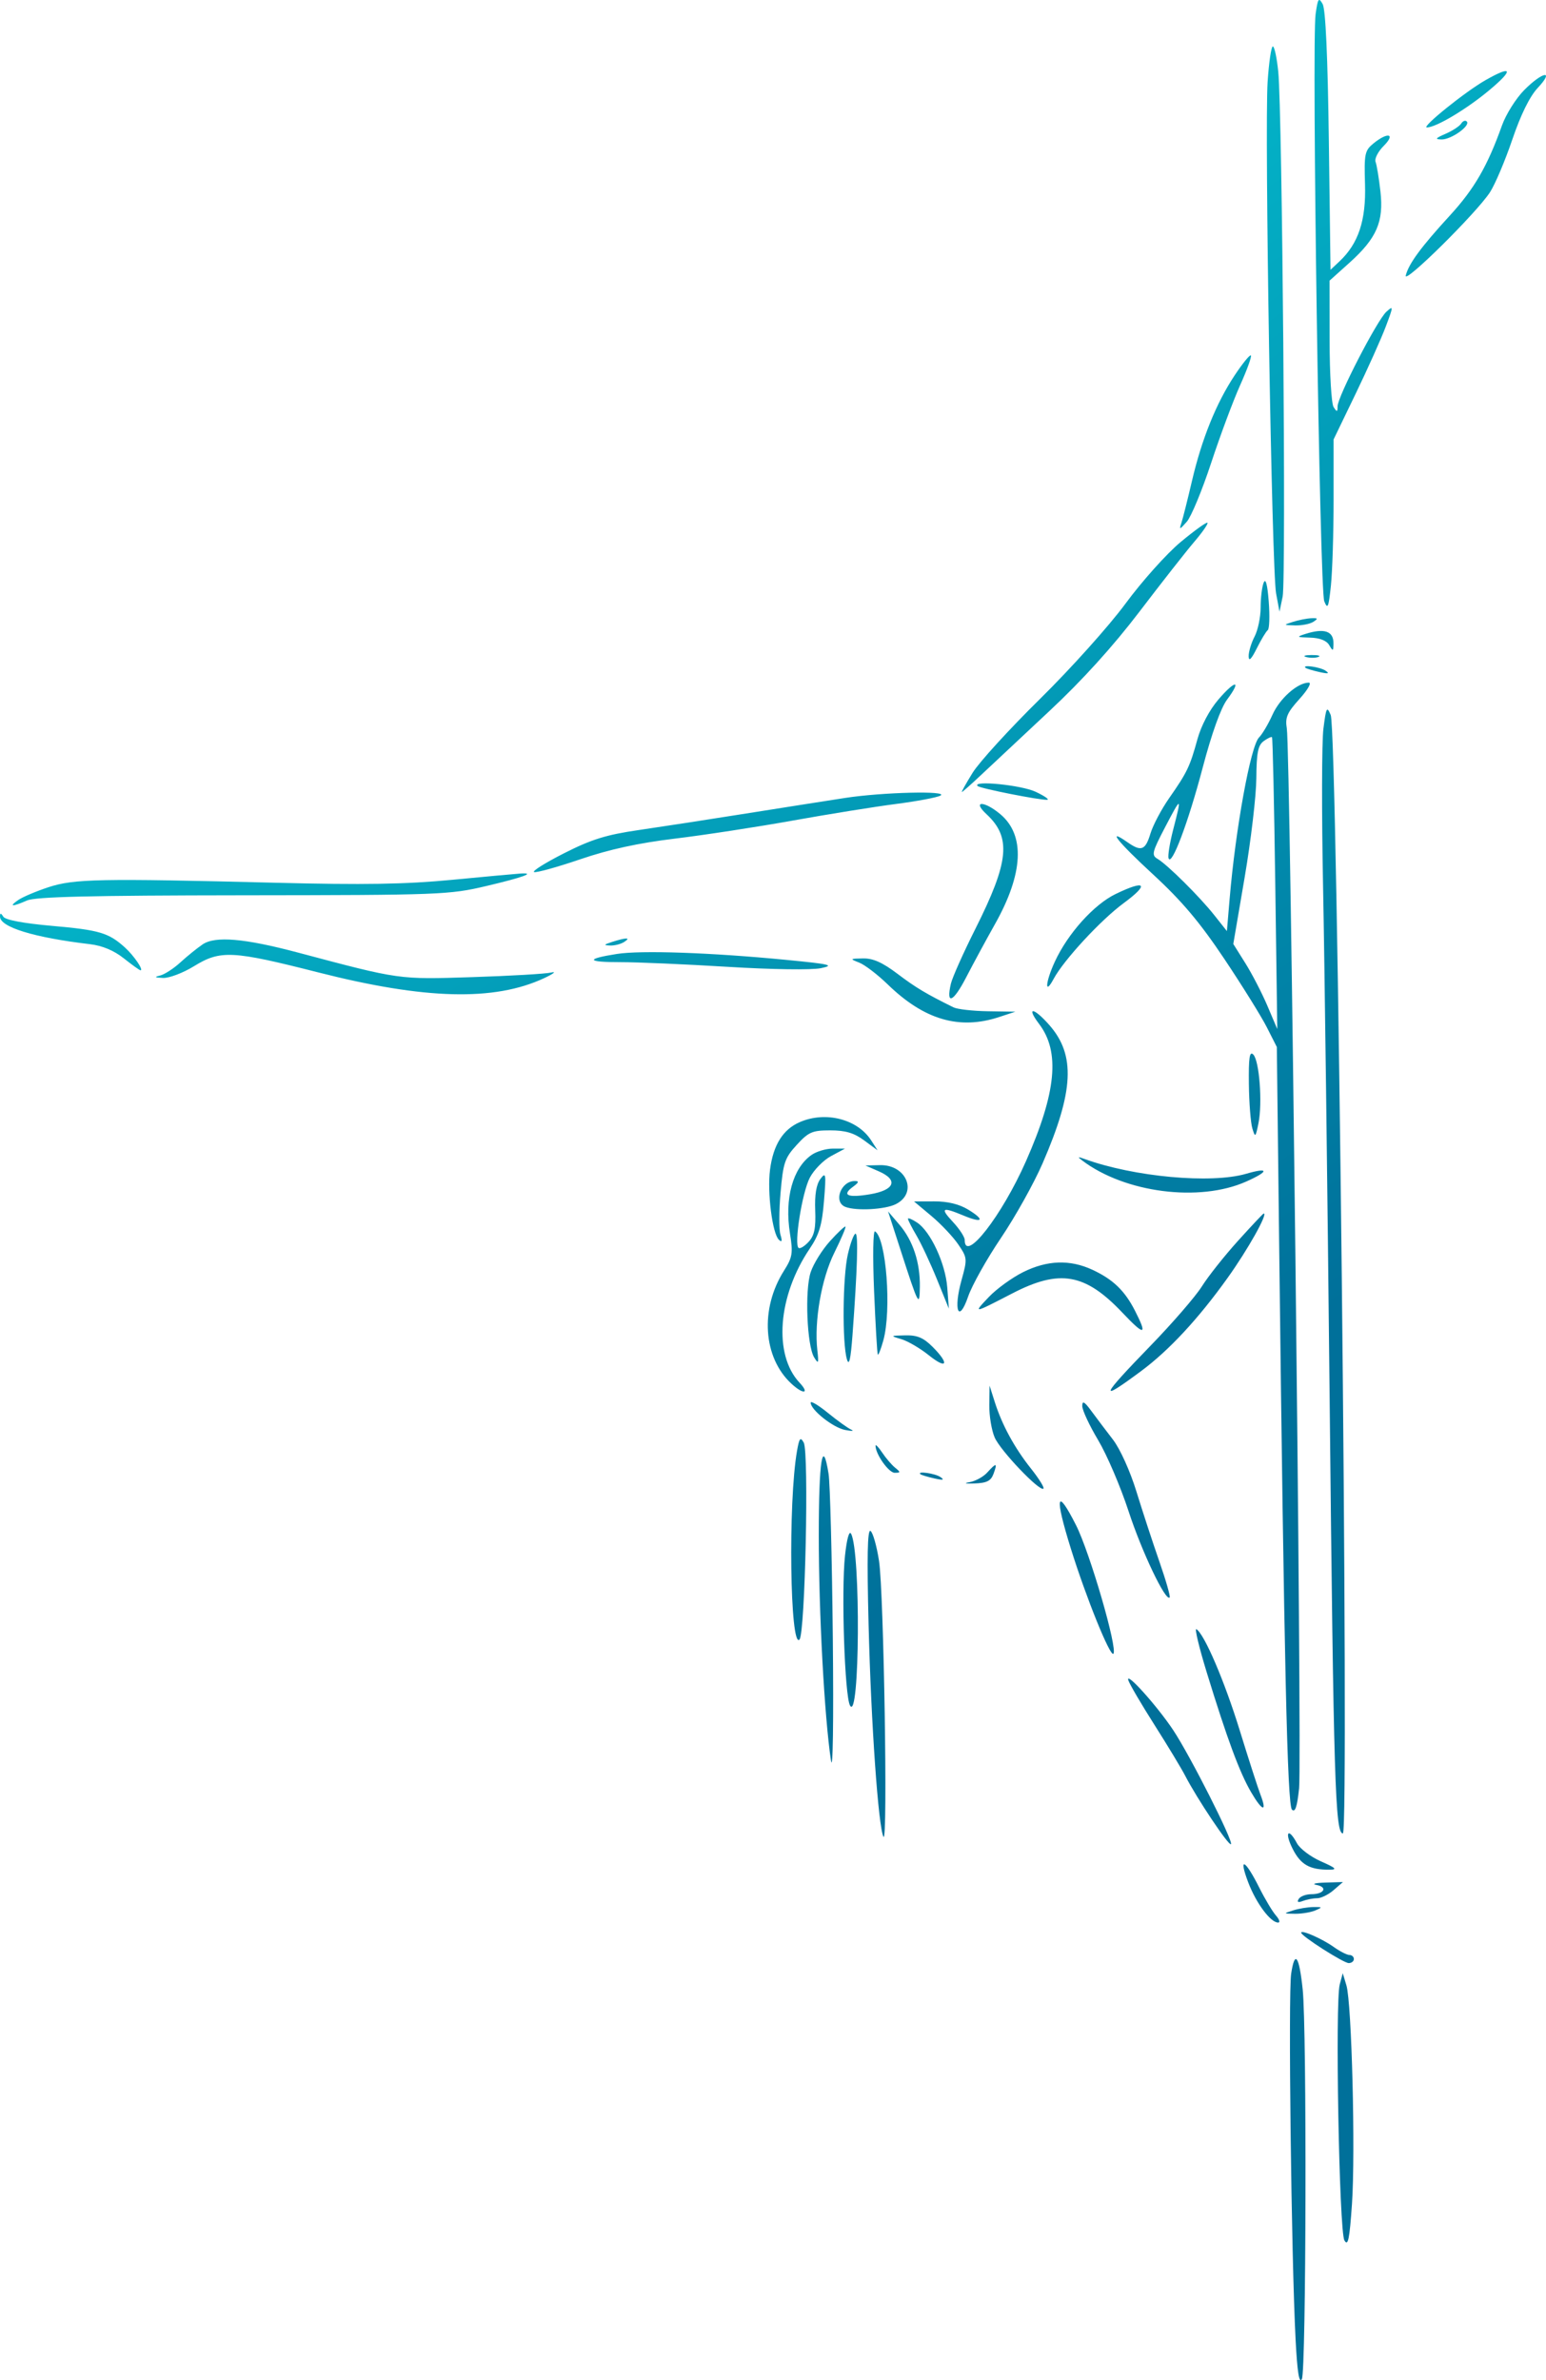 <?xml version="1.0" encoding="UTF-8"?> <svg xmlns="http://www.w3.org/2000/svg" width="566" height="871" viewBox="0 0 566 871" fill="none"><path fill-rule="evenodd" clip-rule="evenodd" d="M481.648 5.184C480.195 15.526 483.151 215.917 484.818 220.039C486.072 223.142 486.41 222.338 487.256 214.261C487.795 209.102 488.237 194.962 488.237 182.843V160.806L496.291 144.135C500.721 134.965 505.691 123.891 507.337 119.524C510.169 112.011 510.182 111.719 507.564 114.087C504.201 117.127 489.73 145.136 489.699 148.665C489.68 150.836 489.475 150.879 488.237 148.965C487.446 147.741 486.789 136.833 486.776 124.724L486.753 102.708L493.993 96.204C504.017 87.198 506.644 81.17 505.387 70.065C504.84 65.229 504.037 60.347 503.602 59.216C503.167 58.085 504.51 55.46 506.588 53.384C511.049 48.928 508.118 48.195 502.872 52.457C499.639 55.082 499.396 56.244 499.739 67.493C500.14 80.657 497.321 89.144 490.391 95.649L487.111 98.728L486.498 51.556C486.097 20.698 485.312 3.378 484.23 1.477C482.779 -1.072 482.463 -0.617 481.648 5.184ZM464.081 29.963C462.935 47.349 465.613 208.723 467.187 217.177L468.431 223.85L469.588 218.322C470.878 212.162 469.445 40.845 467.98 26.256C467.469 21.159 466.574 16.988 465.994 16.988C465.412 16.988 464.552 22.828 464.081 29.963ZM543.799 29.366C536.323 33.638 520.194 46.646 522.372 46.646C525.698 46.646 536.784 40.045 545.132 33.096C554.354 25.42 553.735 23.688 543.799 29.366ZM558.054 32.929C555.016 35.988 551.34 41.826 549.884 45.904C544.553 60.832 539.758 69.116 530.778 78.903C520.228 90.404 515.715 96.539 514.658 100.818C513.774 104.398 540.512 77.986 545.481 70.372C547.343 67.517 551.021 58.842 553.654 51.094C556.744 41.997 560.04 35.3 562.957 32.188C569.281 25.443 564.817 26.118 558.054 32.929ZM534.956 45.21C534.368 46.161 531.796 47.847 529.242 48.959C525.488 50.59 525.206 50.989 527.771 51.036C531.308 51.1 538.498 45.964 536.989 44.451C536.459 43.919 535.544 44.26 534.956 45.21ZM452.028 137.333C445.287 147.488 439.977 160.619 436.378 176.036C434.808 182.76 433.089 189.596 432.558 191.227C431.662 193.984 431.798 193.963 434.49 190.933C436.084 189.141 440.096 179.465 443.404 169.431C446.713 159.398 451.492 146.589 454.022 140.966C456.552 135.343 458.323 130.443 457.955 130.076C457.588 129.708 454.92 132.975 452.028 137.333ZM432.215 198.376C427.135 202.601 418.065 212.729 412.06 220.885C406.054 229.04 391.982 244.722 380.789 255.732C369.596 266.743 358.479 278.92 356.084 282.795C353.69 286.67 351.915 289.839 352.142 289.839C352.369 289.839 355.57 287.003 359.257 283.536C362.943 280.069 374.175 269.56 384.214 260.181C396.225 248.962 407.492 236.533 417.155 223.85C425.234 213.248 434.278 201.723 437.254 198.241C440.231 194.758 442.393 191.636 442.059 191.303C441.727 190.969 437.297 194.153 432.215 198.376ZM462.637 213.221C462.024 214.714 461.524 218.809 461.524 222.319C461.524 225.83 460.527 230.612 459.307 232.949C458.088 235.285 457.112 238.531 457.14 240.162C457.174 242.198 458.106 241.294 460.111 237.276C461.718 234.057 463.529 231.054 464.134 230.603C464.739 230.151 464.9 225.444 464.492 220.143C464.008 213.859 463.363 211.449 462.637 213.221ZM473.397 227.558C469.761 228.722 469.775 228.747 474.139 228.87C476.587 228.938 479.593 228.348 480.817 227.558C482.651 226.373 482.521 226.141 480.075 226.245C478.442 226.313 475.437 226.905 473.397 227.558ZM477.849 232.006C474.52 233.071 474.703 233.209 479.63 233.341C483.18 233.437 485.657 234.407 486.635 236.084C488.001 238.429 488.151 238.372 488.193 235.501C488.257 230.933 484.827 229.773 477.849 232.006ZM478.248 240.448C479.692 240.825 481.696 240.8 482.7 240.393C483.705 239.987 482.524 239.68 480.075 239.71C477.626 239.739 476.804 240.072 478.248 240.448ZM477.972 244.402C478.313 244.695 480.594 245.383 483.043 245.931C486.295 246.657 486.894 246.519 485.269 245.42C483.266 244.065 476.484 243.119 477.972 244.402ZM446.063 255.992C442.773 259.833 439.751 265.552 438.386 270.521C435.639 280.528 434.621 282.648 428.046 292.063C425.2 296.141 422.112 301.981 421.185 305.038C419.323 311.182 417.824 311.751 412.784 308.224C404.92 302.721 409.089 307.955 422.205 320.053C432.72 329.752 439.264 337.509 448.187 350.846C454.746 360.651 461.764 371.93 463.783 375.91L467.453 383.148L468.33 456.978C470.126 608.294 471.311 660.552 472.984 662.224C474.162 663.401 474.885 661.255 475.609 654.419C476.697 644.168 472.407 274.332 471.11 266.549C470.449 262.579 471.214 260.804 475.74 255.798C478.815 252.397 480.284 249.805 479.134 249.811C475.035 249.831 468.535 255.584 465.855 261.568C464.339 264.95 462.125 268.69 460.933 269.879C457.864 272.947 452.342 303.271 450.168 329.003L449.175 340.733L444.591 334.944C439.199 328.134 427.396 316.424 423.794 314.306C421.505 312.96 421.76 311.888 426.556 302.706C432.559 291.216 432.709 291.256 429.539 303.481C428.273 308.366 427.497 313.133 427.815 314.075C428.892 317.269 435.007 301.051 440.306 280.941C443.619 268.371 446.946 259.093 449.251 256.005C454.705 248.698 452.321 248.687 446.063 255.992ZM484.514 266.632C483.904 271.404 483.846 297.428 484.383 324.464C484.922 351.502 486.007 436.014 486.795 512.271C488.237 651.769 488.822 670.94 491.639 670.94C494.056 670.94 489.664 267.56 487.181 261.664C485.768 258.308 485.516 258.778 484.514 266.632ZM462.634 271.217C460.559 272.734 460.022 275.455 459.951 284.812C459.901 291.247 457.983 307.522 455.69 320.979L451.518 345.447L455.965 352.537C458.409 356.437 462.032 363.443 464.014 368.107L467.619 376.587L466.882 323.411C466.476 294.164 465.939 270.03 465.687 269.778C465.436 269.526 464.062 270.174 462.634 271.217ZM357.917 287.644C358.795 288.522 380.74 292.868 383.37 292.684C384.318 292.619 382.423 291.301 379.158 289.757C373.939 287.29 355.751 285.481 357.917 287.644ZM309.407 292.004C302.877 293.008 286.515 295.58 273.047 297.723C259.579 299.866 241.91 302.586 233.783 303.767C221.903 305.495 216.551 307.16 206.48 312.263C199.59 315.754 194.669 318.847 195.544 319.139C196.418 319.43 204.03 317.318 212.458 314.446C223.077 310.827 233.707 308.508 247.076 306.896C257.687 305.615 277.054 302.651 290.114 300.308C303.174 297.965 320.203 295.226 327.958 294.221C335.712 293.215 343.058 291.839 344.282 291.161C347.636 289.305 323.127 289.898 309.407 292.004ZM361.147 297.938C370.322 306.432 369.466 315.279 357.086 339.923C352.693 348.671 348.662 357.693 348.129 359.973C346.259 367.972 348.959 366.864 353.709 357.682C356.348 352.584 361.101 343.802 364.274 338.169C374.681 319.685 375.369 305.642 366.242 297.969C360.309 292.981 355.765 292.953 361.147 297.938ZM165.452 321.976C148.443 323.605 133.21 323.856 100.895 323.041C36.507 321.415 27.099 321.601 17.751 324.67C13.281 326.138 8.306 328.242 6.696 329.349C3.051 331.852 4.412 331.93 9.899 329.534C13.017 328.171 33.079 327.689 89.022 327.633C161.135 327.56 164.496 327.433 177.949 324.262C191.56 321.055 196.328 319.318 190.558 319.67C188.994 319.765 177.695 320.803 165.452 321.976ZM408.436 327.164C400.486 331.017 390.982 341.574 386.218 351.844C382.724 359.377 382.34 364.579 385.747 358.219C389.426 351.35 403.013 336.658 411.376 330.507C420.924 323.482 419.464 321.822 408.436 327.164ZM0 335.399C-0.047 339.271 12.377 343.094 32.889 345.517C37.455 346.056 41.71 347.833 45.336 350.711C48.366 353.118 51.11 355.086 51.435 355.086C52.697 355.086 49.052 349.738 45.75 346.744C39.81 341.36 36.379 340.338 19.14 338.827C8.642 337.906 1.977 336.658 1.223 335.473C0.315 334.044 0.018 334.026 0 335.399ZM74.181 345.598C72.141 346.985 68.468 349.956 66.019 352.203C63.57 354.448 60.231 356.606 58.599 356.997C56.347 357.535 56.611 357.749 59.69 357.879C61.922 357.974 67.004 356.05 70.985 353.603C80.719 347.618 84.987 347.833 116.687 355.897C155.611 365.798 180.978 366.442 199.145 357.988C202.652 356.355 203.852 355.415 201.812 355.898C199.771 356.38 186.748 357.139 172.872 357.583C145.783 358.447 146.594 358.563 109.057 348.585C89.488 343.383 78.79 342.466 74.181 345.598ZM224.073 344.705C221.015 345.684 220.885 345.915 223.331 346.018C224.963 346.086 227.301 345.496 228.525 344.705C231.125 343.027 229.32 343.027 224.073 344.705ZM225.831 349.099C214.177 350.928 214.707 352.123 227.164 352.102C233.218 352.092 250.879 352.861 266.413 353.81C282.609 354.801 297.168 355.011 300.547 354.303C305.674 353.229 304.033 352.835 287.888 351.269C260.354 348.597 234.742 347.701 225.831 349.099ZM314.601 352.289C316.642 353.094 321.316 356.671 324.99 360.237C338.365 373.224 351.215 376.983 365.801 372.18L371.738 370.226L361.699 370.07C356.179 369.984 350.502 369.342 349.085 368.644C339.091 363.713 335.231 361.403 328.563 356.356C323.085 352.212 319.613 350.662 315.949 350.73C311.079 350.821 311.029 350.88 314.601 352.289ZM380.436 374.734C388.16 384.92 386.74 399.752 375.63 424.904C366.811 444.877 353.187 462.396 353.187 453.767C353.187 452.677 351.249 449.714 348.882 447.182C344.064 442.03 344.863 441.539 352.721 444.819C359.77 447.763 360.785 446.51 354.468 442.662C351.17 440.653 346.958 439.629 342.056 439.644L334.636 439.668L341.013 445.009C344.52 447.947 348.934 452.622 350.821 455.398C354.146 460.287 354.184 460.694 352.028 468.434C348.942 479.509 350.974 484.573 354.445 474.458C355.845 470.38 361.251 460.734 366.462 453.023C371.671 445.31 378.53 433.022 381.702 425.714C393.159 399.319 393.806 386.09 384.177 375.131C378.413 368.571 375.53 368.266 380.436 374.734ZM457.22 396.681C457.302 403.572 457.87 410.879 458.485 412.918C459.535 416.406 459.667 416.295 460.737 411.014C462.233 403.626 461.057 388.132 458.83 385.907C457.475 384.554 457.106 387.022 457.22 396.681ZM292.822 410.633C286.629 413.326 283.073 419.007 281.91 428.073C280.847 436.352 282.762 451.435 285.163 453.697C286.26 454.73 286.43 454.165 285.727 451.839C285.172 450.001 285.193 443.047 285.774 436.385C286.726 425.478 287.316 423.743 291.697 418.965C296.034 414.238 297.371 413.66 303.974 413.66C309.512 413.66 312.633 414.58 316.331 417.305L321.279 420.948L318.929 417.305C313.909 409.524 302.239 406.542 292.822 410.633ZM297.114 422.647C290.222 427.47 287.167 438.599 289.215 451.406C290.371 458.628 290.132 460.093 286.993 465.062C278.2 478.978 279.35 496.692 289.667 506.297C294.072 510.397 296.592 510.124 292.698 505.969C283.108 495.739 284.743 474.271 296.433 456.964C299.898 451.835 300.948 448.337 301.667 439.518C302.485 429.495 302.363 428.76 300.342 431.454C298.852 433.441 298.229 437.226 298.454 442.917C298.71 449.367 298.146 452.126 296.109 454.374C294.634 456.002 292.965 457.049 292.398 456.699C290.611 455.596 293.644 436.431 296.466 430.999C297.951 428.137 301.461 424.566 304.264 423.064L309.361 420.333H304.891C302.432 420.333 298.932 421.374 297.114 422.647ZM396.225 424.701C411.857 436.514 439.043 440.013 456.189 432.418C464.664 428.663 464.697 427.069 456.247 429.537C443.409 433.286 415.087 430.688 396.967 424.098C394.533 423.212 394.4 423.322 396.225 424.701ZM321.75 428.655C328.996 431.816 327.553 435.529 318.486 437.048C310.328 438.415 308.044 437.401 312.29 434.298C314.433 432.732 314.604 432.196 312.955 432.196C307.792 432.196 304.993 439.936 309.528 441.676C313.521 443.206 324.057 442.628 327.958 440.663C336.133 436.545 331.919 426.163 322.162 426.386L316.827 426.506L321.75 428.655ZM329.684 457.405C336.322 477.92 336.644 478.534 336.761 470.923C336.899 462.034 334.258 454 329.29 448.189L325.125 443.317L329.684 457.405ZM453.237 454.083C448.271 459.58 442.322 467.08 440.017 470.751C437.711 474.421 429.253 484.194 421.22 492.469C402.759 511.484 402.034 513.425 417.744 501.768C427.993 494.162 438.662 482.68 449.374 467.729C456.831 457.32 464.304 444.013 462.656 444.074C462.443 444.081 458.203 448.586 453.237 454.083ZM332.41 446.018C332.41 446.479 333.824 449.25 335.553 452.177C337.281 455.105 340.651 462.316 343.042 468.203L347.387 478.906L346.798 471.163C346.129 462.355 340.698 450.674 335.749 447.392C333.912 446.176 332.41 445.556 332.41 446.018ZM303.858 454.206C300.985 457.384 297.806 462.492 296.792 465.562C294.599 472.201 295.424 492.424 298.061 496.729C299.636 499.298 299.784 498.973 299.236 494.142C298.031 483.484 300.735 467.946 305.45 458.444C307.938 453.426 309.773 449.121 309.527 448.875C309.282 448.63 306.731 451.028 303.858 454.206ZM320.008 472.521C320.527 485.004 321.143 495.448 321.377 495.728C321.613 496.009 322.519 493.673 323.39 490.538C326.46 479.483 324.464 453.156 320.361 450.623C319.631 450.171 319.476 459.705 320.008 472.521ZM310.404 459C308.509 467.202 308.295 491.498 310.064 497.443C310.849 500.078 311.438 497.506 312.105 488.545C313.886 464.564 314.277 451.473 313.212 451.473C312.624 451.473 311.36 454.86 310.404 459ZM374.569 465.537C370.502 467.562 364.861 471.652 362.035 474.624C356.168 480.793 356.173 480.793 370.588 473.334C387.978 464.334 397.285 465.968 410.965 480.422C419.069 488.983 420.187 488.793 415.516 479.645C411.768 472.303 407.464 468.167 399.935 464.674C391.716 460.86 383.395 461.143 374.569 465.537ZM330.037 490.087C332.404 490.795 336.913 493.439 340.054 495.961C346.75 501.338 347.72 499.167 341.429 492.88C338.069 489.522 335.81 488.573 331.411 488.673C325.832 488.797 325.807 488.823 330.037 490.087ZM362.191 514.172C362.136 518.073 363.017 523.411 364.151 526.036C366.233 530.864 380.724 546.049 382.016 544.757C382.402 544.373 380.348 541.076 377.453 537.433C371.38 529.79 366.857 521.473 364.172 513.013L362.29 507.081L362.191 514.172ZM296.792 513.298C296.792 515.952 304.987 522.447 309.407 523.297C311.855 523.767 312.857 523.71 311.633 523.172C310.409 522.632 306.568 519.879 303.099 517.052C299.631 514.226 296.792 512.537 296.792 513.298ZM396.225 514.558C396.225 516.057 398.84 521.661 402.036 527.011C405.233 532.362 410.249 544.079 413.183 553.051C418.038 567.89 426.715 586.101 428.217 584.601C428.551 584.267 426.862 578.367 424.464 571.487C422.064 564.61 418.284 553.08 416.064 545.868C413.753 538.363 410.074 530.222 407.464 526.835C404.956 523.578 401.401 518.872 399.564 516.375C396.982 512.863 396.225 512.451 396.225 514.558ZM291.782 531.015C288.508 549.774 289.216 603.476 292.692 600.003C294.769 597.927 296.209 531.409 294.251 527.916C293.024 525.726 292.616 526.239 291.782 531.015ZM320.537 529.068C320.537 532.149 325.358 538.963 327.538 538.963C329.747 538.963 329.767 538.768 327.716 537.11C326.456 536.091 324.325 533.606 322.98 531.589C321.637 529.574 320.537 528.438 320.537 529.068ZM299.76 561.918C299.76 590.289 301.811 628.163 304.218 644.248C304.934 649.023 305.213 630.27 304.894 599.02C304.594 569.659 303.896 542.8 303.343 539.334C301.155 525.62 299.76 534.411 299.76 561.918ZM361.425 538.88C359.99 540.465 357.047 542.058 354.888 542.42C352.63 542.798 353.417 542.992 356.737 542.875C361.272 542.715 362.775 541.954 363.739 539.334C365.239 535.247 364.794 535.16 361.425 538.88ZM336.985 539.496C337.327 539.789 339.608 540.477 342.056 541.025C345.308 541.751 345.908 541.613 344.282 540.514C342.279 539.159 335.497 538.213 336.985 539.496ZM392.037 566.704C397.63 584.635 406.428 606.372 407.614 605.189C409.286 603.516 399.013 568.158 393.945 558.147C386.78 543.993 386.019 547.407 392.037 566.704ZM309.359 569.297C307.96 582.353 309.242 620.651 311.197 624.139C314.76 630.5 315.153 567.961 311.591 561.287C310.897 559.985 310.02 563.131 309.359 569.297ZM318 594.712C318.908 630.859 321.566 668.616 323.453 672.174C325.07 675.221 323.569 582.538 321.818 571.222C320.968 565.719 319.559 560.778 318.69 560.241C317.578 559.555 317.373 569.795 318 594.712ZM441.798 612.028C449.279 636.384 453.813 648.624 458.036 655.858C462.168 662.931 464.022 663.383 461.439 656.688C460.53 654.332 457.133 643.799 453.889 633.281C448.326 615.243 440.946 598.01 438.007 596.195C437.28 595.746 438.985 602.871 441.798 612.028ZM413.093 614.911C413.538 616.311 417.84 623.651 422.656 631.222C427.471 638.794 432.54 647.187 433.923 649.871C438.178 658.138 449.892 675.644 450.656 674.88C451.631 673.904 435.784 642.595 429.569 633.217C423.662 624.305 411.938 611.278 413.093 614.911ZM473.299 676.682C476.228 682.418 479.539 684.273 486.753 684.218C489.707 684.196 489.067 683.573 483.609 681.168C479.839 679.505 475.885 676.523 474.824 674.542C471.595 668.514 470.158 670.529 473.299 676.682ZM456.972 688.833C459.889 696.501 465.151 703.564 467.949 703.564C468.75 703.564 468.376 702.395 467.118 700.968C465.859 699.542 463.097 694.917 460.979 690.694C455.807 680.379 453.319 679.223 456.972 688.833ZM481.952 689.785C486.207 690.602 484.781 693.183 480.075 693.183C478.131 693.183 476.058 693.963 475.467 694.918C474.735 696.102 475.218 696.337 476.985 695.66C478.41 695.113 480.755 694.666 482.196 694.666C483.637 694.666 486.356 693.332 488.237 691.7L491.66 688.735L485.125 688.936C481.531 689.048 480.103 689.429 481.952 689.785ZM473.397 699.115C469.778 700.273 469.798 700.303 474.139 700.346C476.587 700.369 479.927 699.816 481.559 699.115C484.257 697.957 484.19 697.844 480.817 697.884C478.776 697.908 475.437 698.462 473.397 699.115ZM476.365 707.268C476.365 708.485 491.876 718.392 493.783 718.392C494.813 718.392 495.658 717.725 495.658 716.909C495.658 716.094 494.926 715.427 494.031 715.427C493.138 715.427 490.554 714.108 488.289 712.498C484.021 709.461 476.365 706.104 476.365 707.268ZM472.705 722.269C471.588 729.707 472.751 825.87 474.327 856.195C474.948 868.137 475.626 872.396 476.626 870.609C478.204 867.795 478.463 742.638 476.923 728.031C475.617 715.648 474.027 713.475 472.705 722.269ZM490.493 726.183C488.746 732.687 490.27 816.537 492.195 819.869C493.524 822.168 494.071 819.53 494.965 806.523C496.266 787.587 494.877 733.02 492.93 726.548L491.59 722.1L490.493 726.183Z" fill="url(#paint0_linear_3081_1157)"></path><defs><linearGradient id="paint0_linear_3081_1157" x1="89.146" y1="-160.614" x2="729.222" y2="786.009" gradientUnits="userSpaceOnUse"><stop stop-color="#07F1F2"></stop><stop offset="0.659" stop-color="#00709A"></stop></linearGradient></defs></svg> 